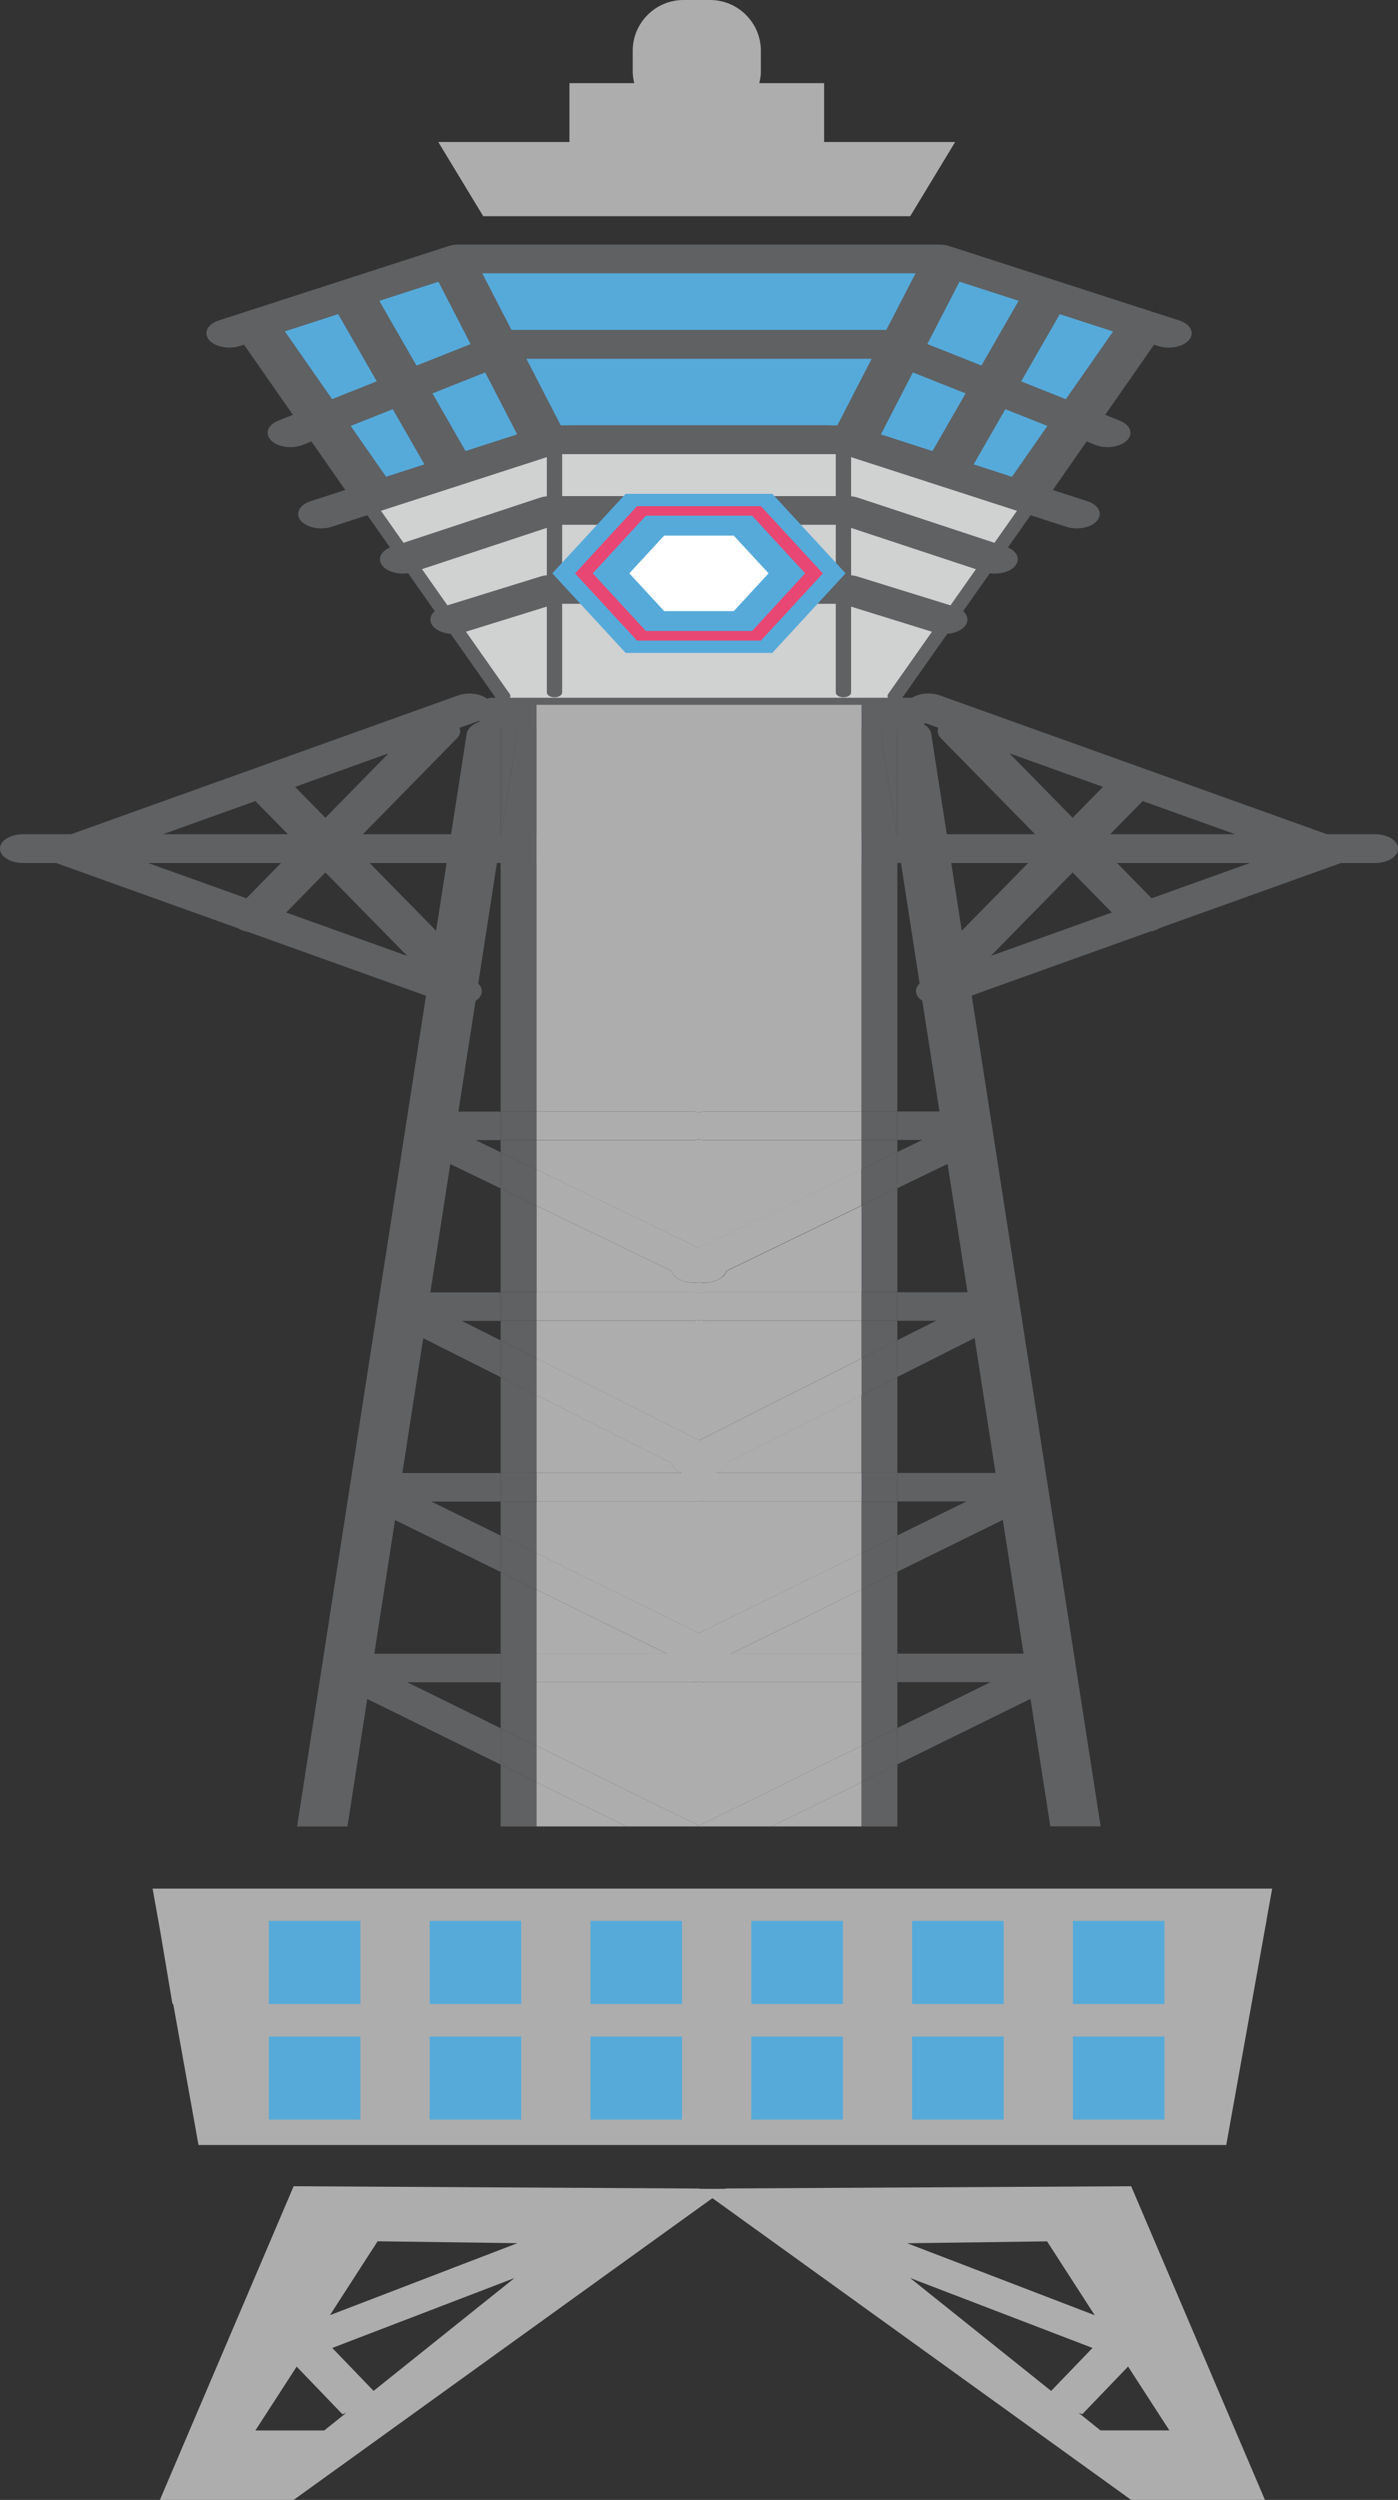 <?xml version="1.0" encoding="UTF-8"?>
<svg id="b" data-name="レイヤー 2" xmlns="http://www.w3.org/2000/svg" viewBox="0 0 199.1 355.98">
  <rect x="0" y="0" width="199.1" height="355.98" fill="#333333" stroke="none"/>
  <g id="c" data-name="レイヤー 2">
    <g>
      <polygon points="181.18 268.93 21.73 268.93 22.77 274.71 24.56 285.36 24.67 285.36 28.27 305.44 174.64 305.44 180.2 274.42 180.37 273.53 180.35 273.53 181.18 268.93" fill="#adadad" stroke-width="0"/>
      <polygon points="121.8 63.47 99.54 63.64 77.28 63.47 52.25 72.29 71.5 99.54 89.88 99.85 109.21 99.67 126.78 99.86 146.84 72.29 121.8 63.47" fill="#d0d1d1" stroke-width="0"/>
      <polygon points="132.49 38.12 99.54 38.26 66.6 38.12 36.59 47.2 52.25 72.29 78.39 62.58 88.7 62.58 110.39 62.58 120.7 62.58 146.84 72.29 162.5 47.2 132.49 38.12" fill="#56aada" stroke-width="0"/>
      <path d="M195.83,122.89H3.27c-1.8,0-3.27-.92-3.27-2.05s1.46-2.05,3.27-2.05h192.57c1.8,0,3.27.92,3.27,2.05s-1.46,2.05-3.27,2.05Z" fill="#5f6163" stroke-width="0"/>
      <path d="M122.65,20.22h-5.28v-8.38h-9.23c.13-.54.22-1.1.22-1.67v-2.95c0-3.97-3.25-7.22-7.22-7.22h-3.81c-3.97,0-7.22,3.25-7.22,7.22v2.95c0,.58.09,1.13.22,1.67h-9.23v8.38h-18.68l6.4,10.57h60.81l6.4-10.57h-13.4Z" fill="#adadad" stroke-width="0"/>
      <path d="M45.73,75.24c-1.18,0-2.32-.4-2.9-1.11-.83-1-.2-2.24,1.4-2.76l32.66-10.57c.46-.15.98-.23,1.5-.23h39.2c1.8,0,3.27.92,3.27,2.05s-1.46,2.05-3.27,2.05h-38.4l-31.96,10.34c-.48.16-.99.23-1.5.23Z" fill="#5f6163" stroke-width="0"/>
      <path d="M78.97,99.29c-.6,0-1.09-.3-1.09-.68v-34.11c0-.38.49-.68,1.09-.68s1.09.3,1.09.68v34.11c0,.38-.49.68-1.09.68Z" fill="#5f6163" stroke-width="0"/>
      <path d="M71.6,99.79c-.42,0-.82-.15-1-.41l-21.96-31.24c-.24-.35,0-.75.56-.9.56-.15,1.19,0,1.44.35l21.96,31.24c.24.34,0,.75-.56.9-.14.04-.29.06-.44.06Z" fill="#5f6163" stroke-width="0"/>
      <path d="M153.36,75.24c-.5,0-1.02-.07-1.5-.23l-31.96-10.34h-38.4c-1.8,0-3.27-.92-3.27-2.05s1.46-2.05,3.27-2.05h39.2c.52,0,1.04.08,1.5.23l32.66,10.57c1.6.52,2.23,1.75,1.4,2.76-.58.7-1.72,1.11-2.9,1.11Z" fill="#5f6163" stroke-width="0"/>
      <g>
        <path d="M143.23,77.83l-21.01-6.95c-.47-.16-.99-.24-1.53-.24h-42.3c-.53,0-1.06.08-1.53.24l-21.01,6.95c-1.59.53-2.21,1.77-1.36,2.76.58.69,1.72,1.09,2.89,1.09.51,0,1.04-.08,1.52-.24l20.29-6.71h40.68l20.29,6.71c.49.16,1.01.24,1.52.24,1.17,0,2.31-.4,2.89-1.09.84-1,.23-2.24-1.36-2.76Z" fill="#5f6163" stroke-width="0"/>
        <path d="M135.97,86.39l-13.83-4.29c-.45-.14-.95-.21-1.45-.21h-42.3c-.5,0-1,.07-1.45.21l-13.83,4.29c-1.62.5-2.28,1.73-1.48,2.74.57.72,1.73,1.14,2.93,1.14.49,0,.98-.07,1.45-.21l13.14-4.08h40.77l13.14,4.08c.47.15.96.21,1.45.21,1.2,0,2.36-.42,2.93-1.14.8-1.01.14-2.24-1.48-2.74Z" fill="#5f6163" stroke-width="0"/>
      </g>
      <path d="M167.92,45.63l-32.66-10.57c-.46-.15-.98-.23-1.5-.23h-68.44c-.52,0-1.04.08-1.5.23l-32.66,10.57c-1.6.52-2.23,1.75-1.4,2.76.58.7,1.72,1.11,2.9,1.11.5,0,1.02-.07,1.5-.23l.59-.19,6.96,9.99-2.08.83c-1.52.61-1.97,1.87-1.01,2.82.62.61,1.68.95,2.76.95.6,0,1.2-.1,1.75-.32l1.22-.49,5.1,7.32c.54.77,1.74,1.23,3,1.23.44,0,.88-.06,1.31-.17,1.65-.45,2.41-1.66,1.69-2.69l-5.51-7.9,5.99-2.38,4.91,8.54c.48.83,1.73,1.35,3.07,1.35.37,0,.74-.04,1.11-.12,1.7-.38,2.58-1.55,1.97-2.62l-5.4-9.4,7.51-2.99,4.72,9.15c.45.87,1.73,1.42,3.11,1.42.33,0,.67-.03,1.01-.1,1.72-.35,2.66-1.5,2.1-2.58l-5.07-9.83h49.17l-5.07,9.83c-.55,1.08.39,2.23,2.1,2.58.33.07.67.1,1.01.1,1.38,0,2.66-.55,3.11-1.42l4.72-9.15,7.51,2.99-5.4,9.4c-.61,1.06.27,2.24,1.97,2.62.37.08.74.12,1.11.12,1.34,0,2.59-.52,3.07-1.35l4.91-8.54,5.99,2.38-5.51,7.9c-.72,1.04.03,2.24,1.69,2.69.43.12.87.17,1.31.17,1.26,0,2.46-.46,3-1.23l5.1-7.32,1.22.49c.54.22,1.15.32,1.75.32,1.08,0,2.14-.34,2.76-.95.97-.95.52-2.22-1.01-2.82l-2.08-.83,6.96-9.99.59.19c.48.16.99.23,1.5.23,1.18,0,2.32-.4,2.9-1.11.83-1,.2-2.24-1.4-2.76ZM47.3,56.84l-6.73-9.65,7.59-2.46,5.5,9.57-6.36,2.53ZM59.32,52.06l-5.3-9.22,8.42-2.72,4.58,8.88-7.7,3.06ZM126.07,46.98h-53.05c-.06,0-.11.01-.17.01l-4.17-8.07h61.71l-4.17,8.07c-.06,0-.11-.01-.17-.01ZM132.07,48.99l4.58-8.88,8.42,2.72-5.3,9.22-7.7-3.06ZM151.79,56.84l-6.36-2.53,5.5-9.57,7.59,2.46-6.73,9.65Z" fill="#5f6163" stroke-width="0"/>
      <path d="M120.12,99.29c-.6,0-1.09-.3-1.09-.68v-34.11c0-.38.49-.68,1.09-.68s1.09.3,1.09.68v34.11c0,.38-.49.68-1.09.68Z" fill="#5f6163" stroke-width="0"/>
      <path d="M127.49,99.79c-.15,0-.29-.02-.44-.06-.55-.15-.8-.55-.56-.9l21.96-31.24c.24-.34.88-.5,1.44-.35.55.15.8.55.56.9l-21.96,31.24c-.18.26-.58.41-1,.41Z" fill="#5f6163" stroke-width="0"/>
      <g>
        <polygon points="109.99 70.32 89.1 70.32 78.66 81.64 89.1 92.97 109.99 92.97 120.43 81.64 109.99 70.32" fill="#56aada" stroke-width="0"/>
        <path d="M108.37,91.22h-17.65l-8.82-9.57,8.82-9.57h17.65l8.82,9.57-8.82,9.57ZM91.98,89.85h15.13l7.56-8.21-7.56-8.21h-15.13l-7.56,8.21,7.56,8.21Z" fill="#e74772" stroke-width="0"/>
        <polygon points="104.5 76.27 94.59 76.27 89.63 81.64 94.59 87.02 104.5 87.02 109.46 81.64 104.5 76.27" fill="#fff" stroke-width="0"/>
      </g>
      <rect x="38.29" y="273.53" width="13.04" height="11.83" fill="#56aada" stroke-width="0"/>
      <rect x="61.19" y="273.53" width="13.04" height="11.83" fill="#56aada" stroke-width="0"/>
      <rect x="84.1" y="273.53" width="13.04" height="11.83" fill="#56aada" stroke-width="0"/>
      <rect x="107" y="273.53" width="13.04" height="11.83" fill="#56aada" stroke-width="0"/>
      <rect x="129.9" y="273.53" width="13.04" height="11.83" fill="#56aada" stroke-width="0"/>
      <rect x="152.8" y="273.53" width="13.04" height="11.83" fill="#56aada" stroke-width="0"/>
      <rect x="38.29" y="289.99" width="13.04" height="11.83" fill="#56aada" stroke-width="0"/>
      <rect x="61.19" y="289.99" width="13.04" height="11.83" fill="#56aada" stroke-width="0"/>
      <rect x="84.1" y="289.99" width="13.04" height="11.83" fill="#56aada" stroke-width="0"/>
      <rect x="107" y="289.99" width="13.04" height="11.83" fill="#56aada" stroke-width="0"/>
      <rect x="129.9" y="289.99" width="13.04" height="11.83" fill="#56aada" stroke-width="0"/>
      <rect x="152.8" y="289.99" width="13.04" height="11.83" fill="#56aada" stroke-width="0"/>
      <rect x="67.94" y="99.36" width="64.27" height="4.4" rx="2.14" ry="2.14" fill="#5f6163" stroke-width="0"/>
      <path d="M166.1,323.04l-5-11.73-59.64.33h1.87s-.06.05-.06.05h-1.81s-1.81,0-1.81,0l-.06-.04h1.87s-59.64-.34-59.64-.34l-5,11.73-14.05,32.94h19.05l45.71-32.94,13.9-10.01.03.02.03-.02,13.9,10.01,45.71,32.94h19.05l-14.05-32.94ZM46.17,346.09h-9.8l5.88-9.09,6.52,6.78.54-.2-3.15,2.52ZM53.21,340.46l-5.89-6.12,25.96-9.96-20.07,16.07ZM64.26,323.04l-17.27,6.63,4.28-6.63,2.51-3.89,19.91.27-9.44,3.62ZM149.12,319.16l2.51,3.89,4.28,6.63-17.27-6.63-9.44-3.62,19.91-.27ZM129.63,324.38l25.96,9.96-5.89,6.12-20.07-16.07ZM156.74,346.09l-3.14-2.52.54.2,6.52-6.78,5.88,9.09h-9.8Z" fill="#adadad" stroke-width="0"/>
      <g>
        <polygon points="58.01 239.55 71.3 246.09 71.3 239.55 58.01 239.55" fill="none" stroke-width="0"/>
        <polygon points="55.34 107.27 42.02 112.04 46.34 116.44 55.34 107.27" fill="none" stroke-width="0"/>
        <polygon points="137.8 184.01 134.97 165.74 127.8 169.21 127.8 184.01 137.8 184.01" fill="none" stroke-width="0"/>
        <polygon points="141.1 239.55 127.8 239.55 127.8 246.09 141.1 239.55" fill="none" stroke-width="0"/>
        <polygon points="61.45 213.81 71.3 218.66 71.3 213.81 61.45 213.81" fill="none" stroke-width="0"/>
        <polygon points="56.27 216.45 53.31 235.49 71.3 235.49 71.3 223.84 56.27 216.45" fill="none" stroke-width="0"/>
        <polygon points="71.3 251.27 52.31 241.93 49.5 260.08 71.3 260.08 71.3 251.27" fill="none" stroke-width="0"/>
        <polygon points="145.79 235.49 142.83 216.45 127.8 223.84 127.8 235.49 145.79 235.49" fill="none" stroke-width="0"/>
        <polygon points="141.8 209.75 138.81 190.54 127.8 196.09 127.8 209.75 141.8 209.75" fill="none" stroke-width="0"/>
        <polygon points="149.6 260.08 146.79 241.93 127.8 251.27 127.8 260.08 149.6 260.08" fill="none" stroke-width="0"/>
        <polygon points="36.36 114.07 16.44 121.22 35.09 127.91 42.51 120.34 36.36 114.07" fill="none" stroke-width="0"/>
        <polygon points="137.65 213.81 127.8 213.81 127.8 218.66 137.65 213.81" fill="none" stroke-width="0"/>
        <polygon points="64.13 165.74 61.3 184.01 71.3 184.01 71.3 169.21 64.13 165.74" fill="none" stroke-width="0"/>
        <polygon points="40.75 129.94 57.99 136.13 46.34 124.24 40.75 129.94" fill="none" stroke-width="0"/>
        <polygon points="67.75 162.34 71.3 164.06 71.3 162.34 67.75 162.34" fill="none" stroke-width="0"/>
        <polygon points="156.59 120.34 164.01 127.91 182.67 121.22 162.74 114.07 156.59 120.34" fill="none" stroke-width="0"/>
        <path d="M68.12,140.04c.63.62.71,1.42.08,2.1-.13.14-.29.26-.46.37l-2.45,15.77h6.01v-38.7l-3.17,20.46Z" fill="none" stroke-width="0"/>
        <polygon points="157.08 112.04 143.76 107.27 152.76 116.44 157.08 112.04" fill="none" stroke-width="0"/>
        <polygon points="141.11 136.12 158.35 129.94 152.76 124.24 141.11 136.12" fill="none" stroke-width="0"/>
        <polygon points="131.35 162.34 127.8 162.34 127.8 164.06 131.35 162.34" fill="none" stroke-width="0"/>
        <path d="M133.81,158.28l-2.45-15.77c-.17-.11-.33-.23-.46-.37-.63-.68-.54-1.48.08-2.1l-3.17-20.46v38.7h6.01Z" fill="none" stroke-width="0"/>
        <polygon points="60.29 190.54 57.31 209.75 71.3 209.75 71.3 196.09 60.29 190.54" fill="none" stroke-width="0"/>
        <polygon points="65.77 188.08 71.3 190.86 71.3 188.08 65.77 188.08" fill="none" stroke-width="0"/>
        <polygon points="133.33 188.08 127.8 188.08 127.8 190.86 133.33 188.08" fill="none" stroke-width="0"/>
        <path d="M52.31,241.93l18.99,9.34v-5.18l-13.29-6.54h13.29v-4.06h-17.99l2.95-19.04,15.03,7.39v-5.18l-9.85-4.84h9.85v-4.06h-13.99l2.98-19.21,11.01,5.55v-5.23l-5.52-2.78h5.52v-4.06h-10l2.84-18.27,7.16,3.46v-5.15l-3.55-1.72h3.55v-4.06h-6.01l2.45-15.77c.17-.11.33-.23.46-.37.63-.68.54-1.48-.08-2.1l3.17-20.46v-16.94c-.3-.07-.6-.13-.93-.15-1.94-.12-3.7.78-3.89,2l-4.35,28.04-11.96-12.19,14.91-15.2c.46-.47.57-1.01.39-1.51l3.04-1.09c1.56-.56,2.1-1.8,1.2-2.77-.9-.97-2.9-1.31-4.46-.75l-55.8,20.01s-.07.03-.1.05c-1.05.05-2.04.4-2.6,1.01-.9.97-.36,2.21,1.2,2.77l25.93,9.3c.17.11.37.21.58.29.27.1.56.18.85.23l25.38,9.1-18.36,118.3h7.17l2.82-18.15ZM55.34,107.27l-9,9.18-4.32-4.4,13.32-4.78ZM35.09,127.91l-18.65-6.69,19.93-7.15,6.15,6.27-7.42,7.57ZM40.75,129.94l5.59-5.7,11.66,11.88-17.24-6.18Z" fill="#5f6163" stroke-width="0"/>
        <path d="M192.35,120.09c-.56-.61-1.56-.97-2.6-1.01-.04-.01-.06-.03-.1-.05l-55.8-20.01c-1.56-.56-3.56-.23-4.46.75-.9.97-.36,2.21,1.2,2.77l3.04,1.09c-.18.5-.07,1.04.39,1.51l14.91,15.2-11.96,12.19-4.35-28.04c-.19-1.22-1.95-2.12-3.89-2-.33.02-.64.08-.93.15v16.93l3.17,20.46c-.63.62-.71,1.42-.08,2.1.13.14.29.26.46.37l2.45,15.77h-6.01v4.06h3.55l-3.55,1.72v5.15l7.16-3.46,2.84,18.27h-10v4.06h5.52l-5.52,2.78v5.23l11.01-5.55,2.98,19.21h-13.99v4.06h9.85l-9.85,4.84v5.18l15.03-7.39,2.95,19.04h-17.99v4.06h13.29l-13.29,6.54v5.18l18.98-9.34,2.82,18.15h7.17l-18.36-118.3,25.37-9.1c.29-.05.58-.12.85-.23.22-.08.41-.18.58-.29l25.93-9.3c1.56-.56,2.1-1.8,1.2-2.77ZM143.76,107.27l13.32,4.78-4.32,4.4-9-9.18ZM141.11,136.12l11.65-11.88,5.59,5.7-17.24,6.18ZM164.01,127.91l-7.42-7.57,6.15-6.27,19.93,7.15-18.65,6.69Z" fill="#5f6163" stroke-width="0"/>
        <polygon points="76.41 171.68 71.3 169.21 71.3 184.01 76.41 184.01 76.41 171.68" fill="#5f6163" stroke-width="0"/>
        <polygon points="76.41 188.08 71.3 188.08 71.3 190.86 76.41 193.44 76.41 188.08" fill="#5f6163" stroke-width="0"/>
        <polygon points="76.41 198.67 71.3 196.09 71.3 209.75 76.41 209.75 76.41 198.67" fill="#5f6163" stroke-width="0"/>
        <polygon points="76.41 162.34 71.3 162.34 71.3 164.06 76.41 166.53 76.41 162.34" fill="#5f6163" stroke-width="0"/>
        <polygon points="76.41 213.81 71.3 213.81 71.3 218.66 76.41 221.17 76.41 213.81" fill="#5f6163" stroke-width="0"/>
        <polygon points="76.41 239.55 71.3 239.55 71.3 246.09 76.41 248.6 76.41 239.55" fill="#5f6163" stroke-width="0"/>
        <polygon points="76.41 226.35 71.3 223.84 71.3 235.49 76.41 235.49 76.41 226.35" fill="#5f6163" stroke-width="0"/>
        <polygon points="76.41 260.08 76.41 253.78 71.3 251.27 71.3 260.08 76.41 260.08" fill="#5f6163" stroke-width="0"/>
        <polygon points="122.69 166.53 127.8 164.06 127.8 162.34 122.69 162.34 122.69 166.53" fill="#5f6163" stroke-width="0"/>
        <polygon points="122.69 184.01 127.8 184.01 127.8 169.21 122.69 171.68 122.69 184.01" fill="#5f6163" stroke-width="0"/>
        <polygon points="122.69 209.75 127.8 209.75 127.8 196.09 122.69 198.67 122.69 209.75" fill="#5f6163" stroke-width="0"/>
        <path d="M127.8,158.28v-38.7l-2.27-14.66c-.16-1.01.82-1.93,2.27-2.27v-2.29h-5.11v57.92h5.11Z" fill="#5f6163" stroke-width="0"/>
        <polygon points="122.69 221.17 127.8 218.66 127.8 213.81 122.69 213.81 122.69 221.17" fill="#5f6163" stroke-width="0"/>
        <path d="M73.57,104.92l-2.27,14.66v38.7h5.11v-57.92h-5.11v2.29c1.46.35,2.43,1.26,2.27,2.28Z" fill="#5f6163" stroke-width="0"/>
        <polygon points="122.69 193.44 127.8 190.86 127.8 188.08 122.69 188.08 122.69 193.44" fill="#5f6163" stroke-width="0"/>
        <polygon points="122.69 260.08 127.8 260.08 127.8 251.27 122.69 253.78 122.69 260.08" fill="#5f6163" stroke-width="0"/>
        <polygon points="122.69 248.6 127.8 246.09 127.8 239.55 122.69 239.55 122.69 248.6" fill="#5f6163" stroke-width="0"/>
        <polygon points="122.69 235.49 127.8 235.49 127.8 223.84 122.69 226.35 122.69 235.49" fill="#5f6163" stroke-width="0"/>
        <path d="M125.53,104.92l2.27,14.66v-16.93c-1.46.35-2.43,1.26-2.27,2.27Z" fill="#5f6163" stroke-width="0"/>
        <rect x="122.69" y="158.28" width="5.11" height="4.06" fill="#5f6163" stroke-width="0"/>
        <rect x="71.3" y="158.28" width="5.11" height="4.06" fill="#5f6163" stroke-width="0"/>
        <polygon points="122.69 171.68 127.8 169.21 127.8 164.06 122.69 166.53 122.69 171.68" fill="#5f6163" stroke-width="0"/>
        <polygon points="76.41 248.6 71.3 246.09 71.3 251.27 76.41 253.78 76.41 248.6" fill="#5f6163" stroke-width="0"/>
        <polygon points="122.69 253.78 127.8 251.27 127.8 246.09 122.69 248.6 122.69 253.78" fill="#5f6163" stroke-width="0"/>
        <path d="M73.57,104.92c.16-1.01-.82-1.93-2.27-2.28v16.94l2.27-14.66Z" fill="#5f6163" stroke-width="0"/>
        <rect x="71.3" y="209.75" width="5.11" height="4.06" fill="#5f6163" stroke-width="0"/>
        <rect x="122.69" y="209.75" width="5.11" height="4.06" fill="#5f6163" stroke-width="0"/>
        <polygon points="76.41 221.17 71.3 218.66 71.3 223.84 76.41 226.35 76.41 221.17" fill="#5f6163" stroke-width="0"/>
        <polygon points="122.69 226.35 127.8 223.84 127.8 218.66 122.69 221.17 122.69 226.35" fill="#5f6163" stroke-width="0"/>
        <polygon points="76.41 193.44 71.3 190.86 71.3 196.09 76.41 198.67 76.41 193.44" fill="#5f6163" stroke-width="0"/>
        <polygon points="122.69 198.67 127.8 196.09 127.8 190.86 122.69 193.44 122.69 198.67" fill="#5f6163" stroke-width="0"/>
        <polygon points="76.41 166.53 71.3 164.06 71.3 169.21 76.41 171.68 76.41 166.53" fill="#5f6163" stroke-width="0"/>
        <rect x="122.69" y="184.01" width="5.11" height="4.06" fill="#5f6163" stroke-width="0"/>
        <rect x="122.69" y="235.49" width="5.11" height="4.06" fill="#5f6163" stroke-width="0"/>
        <rect x="71.3" y="184.01" width="5.11" height="4.06" fill="#5f6163" stroke-width="0"/>
        <rect x="71.3" y="235.49" width="5.11" height="4.06" fill="#5f6163" stroke-width="0"/>
        <path d="M96.32,209.34c-.38-.29-.6-.64-.68-.99l-19.23-9.69v11.09h20.67c-.28-.11-.54-.24-.77-.41Z" fill="#adadad" stroke-width="0"/>
        <polygon points="76.41 226.35 76.41 235.49 94.98 235.49 76.41 226.35" fill="#adadad" stroke-width="0"/>
        <polygon points="76.41 253.78 76.41 260.08 89.21 260.08 76.41 253.78" fill="#adadad" stroke-width="0"/>
        <path d="M102.78,209.34c-.22.17-.49.3-.77.41h20.67v-11.09l-19.23,9.69c-.08.35-.3.69-.68.99Z" fill="#adadad" stroke-width="0"/>
        <path d="M102.82,181.88c-.64.52-1.61.79-2.58.79-.23,0-.46-.04-.69-.07-.23.03-.46.07-.69.07-.97,0-1.94-.27-2.58-.79-.34-.27-.53-.58-.62-.89l-19.24-9.3v12.34h22.2c.33,0,.64.04.94.1.3-.06.61-.1.94-.1h22.2v-12.34l-19.24,9.31c-.09.32-.29.62-.62.89Z" fill="#adadad" stroke-width="0"/>
        <path d="M99.55,187.98c-.3.06-.61.1-.94.1h-22.2v5.36l23.14,11.66,23.14-11.66v-5.36h-22.2c-.33,0-.64-.04-.94-.1Z" fill="#adadad" stroke-width="0"/>
        <path d="M98.61,158.28c.33,0,.64.04.94.1.3-.06.61-.1.94-.1h22.2v-57.92h-46.28v57.92h22.2Z" fill="#adadad" stroke-width="0"/>
        <path d="M99.55,162.25c-.3.06-.61.1-.94.1h-22.2v4.19l23.14,11.19,23.14-11.19v-4.19h-22.2c-.33,0-.64-.04-.94-.1Z" fill="#adadad" stroke-width="0"/>
        <path d="M99.55,213.72c-.3.06-.61.1-.94.1h-22.2v7.36l23.14,11.38,23.14-11.38v-7.36h-22.2c-.33,0-.64-.04-.94-.1Z" fill="#adadad" stroke-width="0"/>
        <path d="M99.55,239.45c-.3.06-.61.1-.94.1h-22.2v9.05l23.14,11.38,23.14-11.38v-9.05h-22.2c-.33,0-.64-.04-.94-.1Z" fill="#adadad" stroke-width="0"/>
        <polygon points="122.69 235.49 122.69 226.35 104.12 235.49 122.69 235.49" fill="#adadad" stroke-width="0"/>
        <polygon points="122.69 260.08 122.69 253.78 109.89 260.08 122.69 260.08" fill="#adadad" stroke-width="0"/>
        <path d="M76.41,221.17v5.18l18.57,9.13h-18.57v4.06h22.2c.33,0,.64-.04.94-.1.3.06.61.1.94.1h22.2v-4.06h-18.57l18.57-9.13v-5.18l-23.14,11.38-23.14-11.38Z" fill="#adadad" stroke-width="0"/>
        <polygon points="76.41 248.6 76.41 253.78 89.21 260.08 109.89 260.08 122.69 253.78 122.69 248.6 99.55 259.98 76.41 248.6" fill="#adadad" stroke-width="0"/>
        <path d="M76.41,193.44v5.23l19.23,9.69c.08.35.3.69.68.99.22.17.49.3.77.41h-20.67v4.06h22.2c.33,0,.64-.04.94-.1.3.06.61.1.94.1h22.2v-4.06h-20.67c.28-.11.54-.24.77-.41.38-.29.6-.64.68-.99l19.23-9.69v-5.23l-23.14,11.66-23.14-11.66Z" fill="#adadad" stroke-width="0"/>
        <path d="M76.41,166.53v5.15l19.24,9.3c.09.32.29.62.62.89.64.52,1.61.79,2.58.79.23,0,.46-.04.69-.07.23.03.46.07.69.07.97,0,1.94-.27,2.58-.79.34-.27.53-.58.62-.89l19.24-9.31v-5.15l-23.14,11.19-23.14-11.19Z" fill="#adadad" stroke-width="0"/>
        <path d="M98.61,162.34c.33,0,.64-.04.94-.1.3.06.61.1.94.1h22.2v-4.06h-22.2c-.33,0-.64.04-.94.1-.3-.06-.61-.1-.94-.1h-22.2v4.06h22.2Z" fill="#adadad" stroke-width="0"/>
        <path d="M99.55,184.11c-.3-.06-.61-.1-.94-.1h-22.2v4.06h22.2c.33,0,.64-.04.94-.1.3.06.61.1.94.1h22.2v-4.06h-22.2c-.33,0-.64.04-.94.1Z" fill="#adadad" stroke-width="0"/>
      </g>
    </g>
  </g>
</svg>